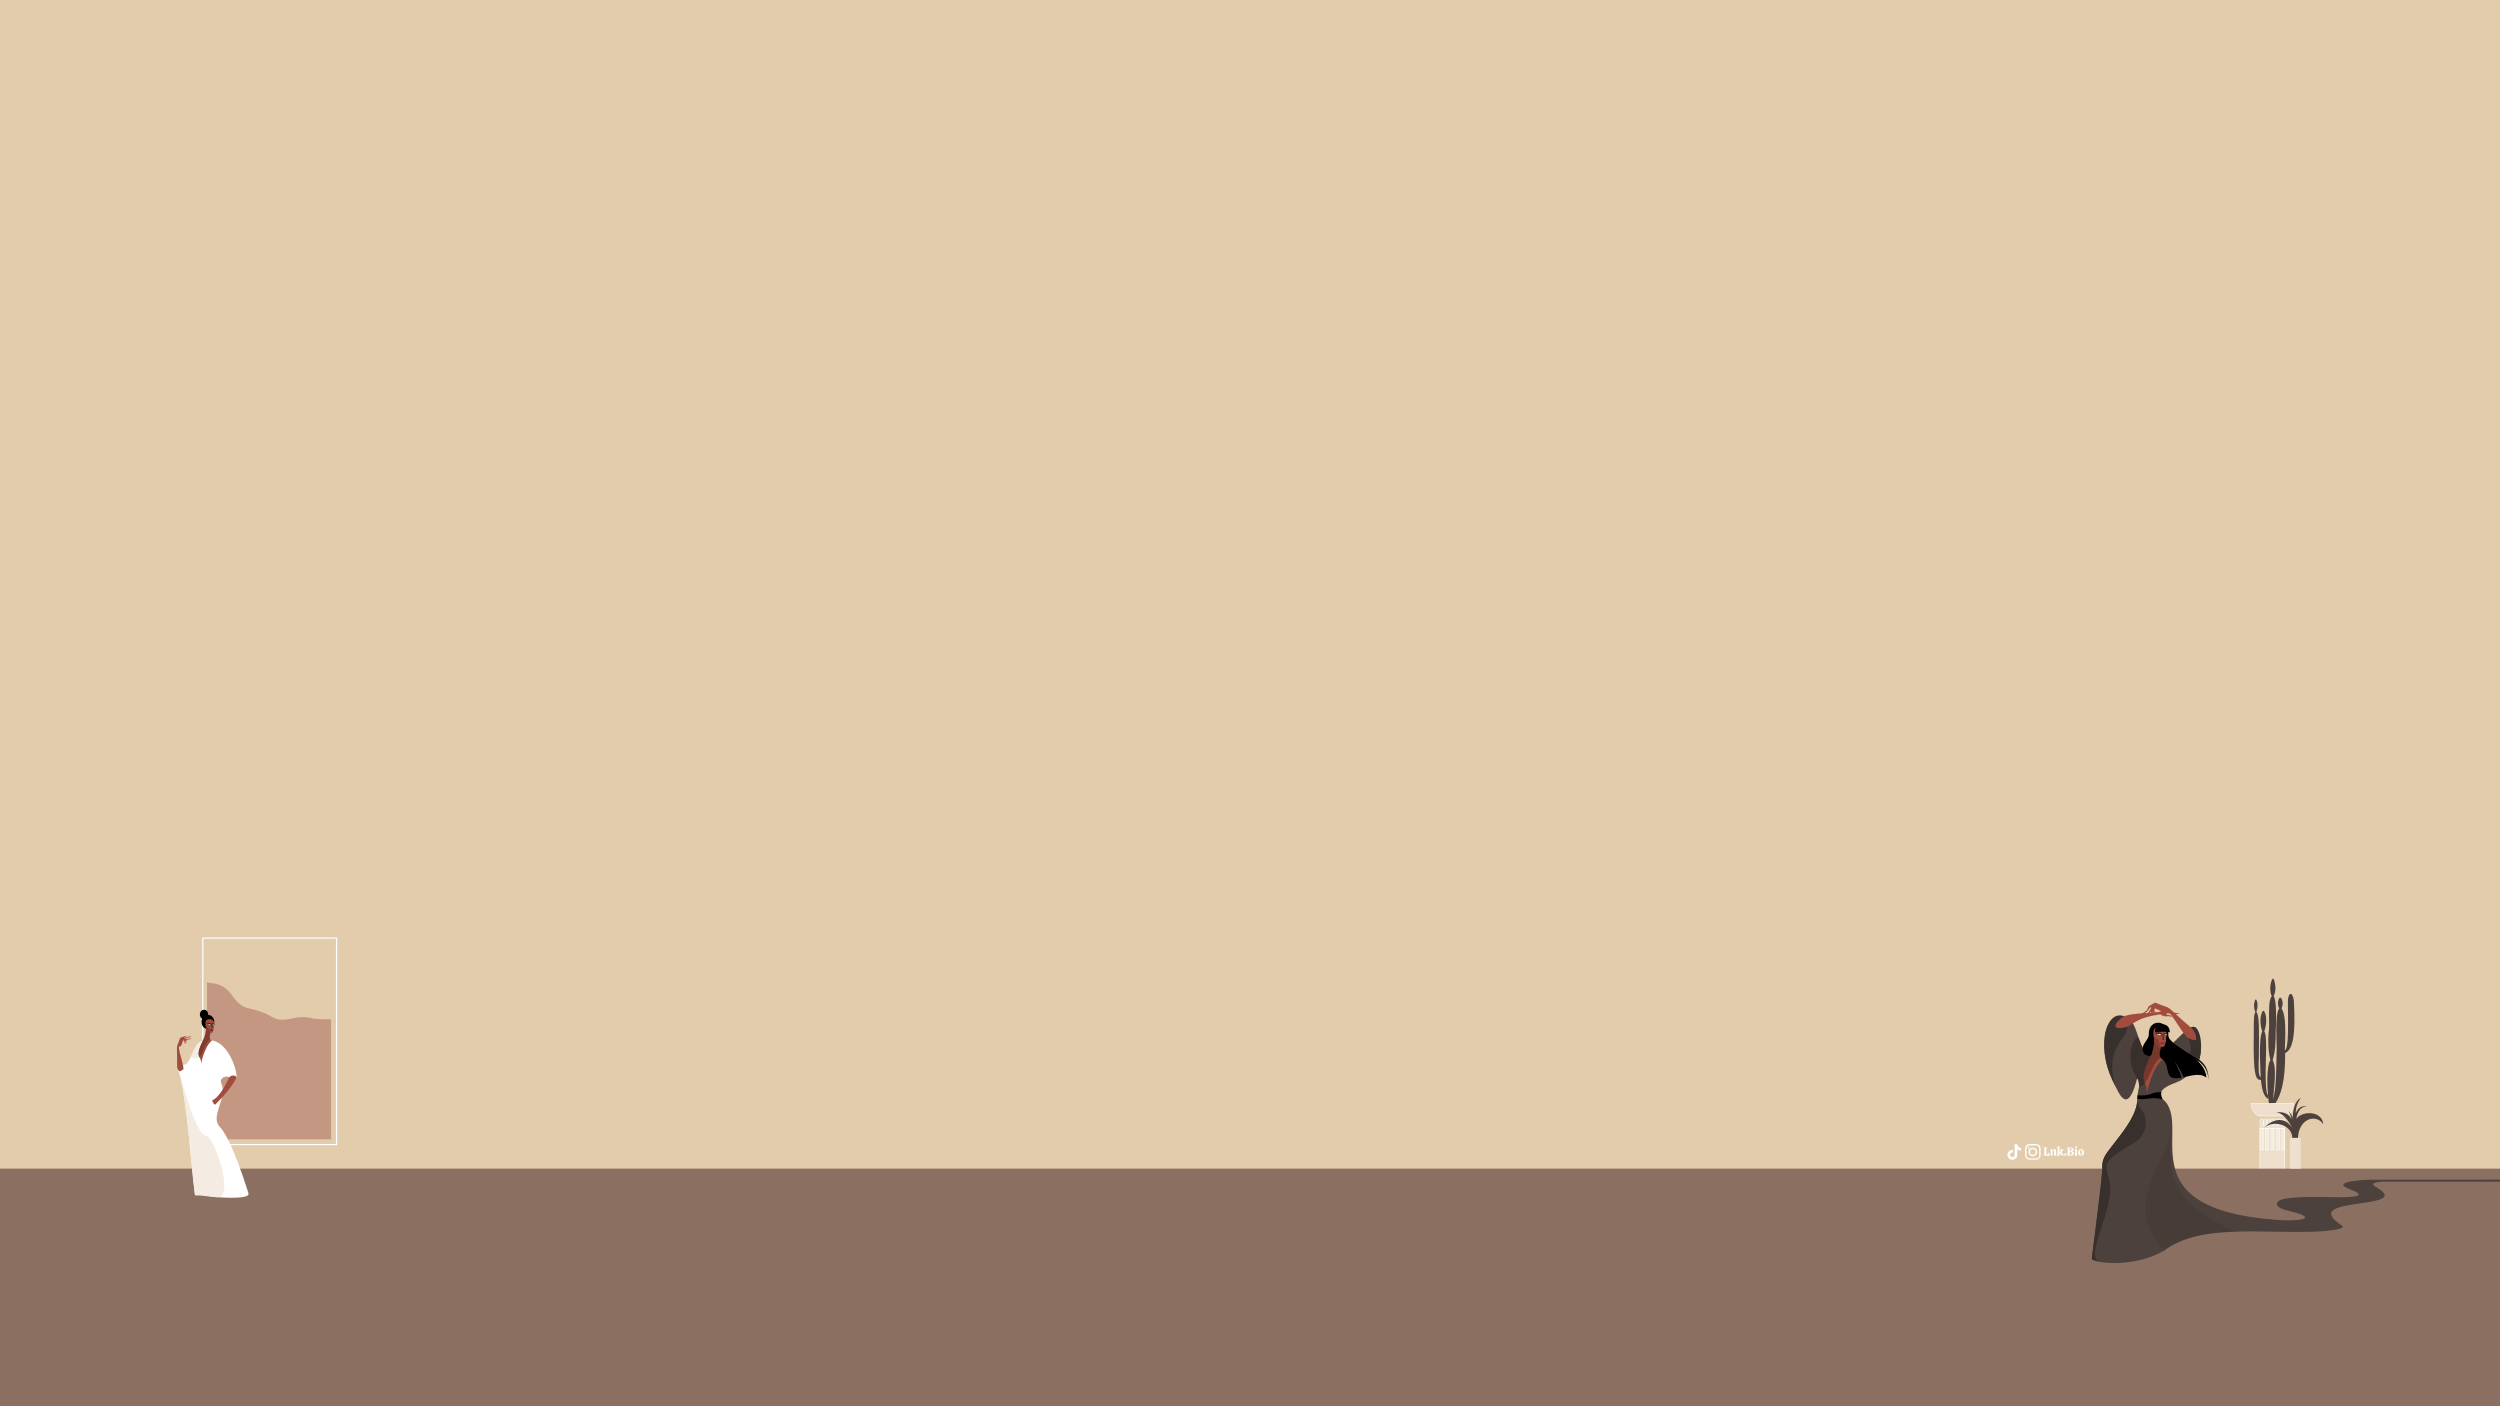 <?xml version="1.0" encoding="utf-8"?>
<!-- Generator: Adobe Illustrator 27.4.0, SVG Export Plug-In . SVG Version: 6.00 Build 0)  -->
<svg version="1.1" id="Layer_2_00000066490505807673116500000002059882895970692249_"
	 xmlns="http://www.w3.org/2000/svg" xmlns:xlink="http://www.w3.org/1999/xlink" x="0px" y="0px" viewBox="0 0 1920 1080"
	 style="enable-background:new 0 0 1920 1080;" xml:space="preserve">
<rect x="0" y="0" width="1920" height="1080" fill="#808080" stroke="none"/>
<style type="text/css">
	.st0{clip-path:url(#XMLID_00000044886576373284205540000017231288778044114080_);}
	.st1{opacity:0.55;fill-rule:evenodd;clip-rule:evenodd;fill:#442623;enable-background:new    ;}
	.st2{fill:#FEFEFE;}
	.st3{fill-rule:evenodd;clip-rule:evenodd;fill:#4D413D;}
	.st4{fill-rule:evenodd;clip-rule:evenodd;}
	.st5{fill-rule:evenodd;clip-rule:evenodd;fill:#A14C3C;}
	.st6{opacity:0.21;fill-rule:evenodd;clip-rule:evenodd;enable-background:new    ;}
	.st7{opacity:0.53;fill-rule:evenodd;clip-rule:evenodd;enable-background:new    ;}
	.st8{fill-rule:evenodd;clip-rule:evenodd;fill:#FFFFFF;}
	.st9{opacity:0.53;fill-rule:evenodd;clip-rule:evenodd;fill:#B43E48;enable-background:new    ;}
	.st10{opacity:0.26;fill-rule:evenodd;clip-rule:evenodd;enable-background:new    ;}
	.st11{fill-rule:evenodd;clip-rule:evenodd;fill:#7F3C2F;}
	.st12{fill-rule:evenodd;clip-rule:evenodd;fill:#38302D;}
	.st13{opacity:0.26;fill-rule:evenodd;clip-rule:evenodd;fill:#38302D;enable-background:new    ;}
	.st14{opacity:0.3;fill-rule:evenodd;clip-rule:evenodd;fill:#791D1C;enable-background:new    ;}
	.st15{fill-rule:evenodd;clip-rule:evenodd;fill:#F4EBE2;}
	.st16{opacity:0.38;fill-rule:evenodd;clip-rule:evenodd;fill:#FFFFFF;enable-background:new    ;}
	.st17{fill-rule:evenodd;clip-rule:evenodd;fill:#EEE0CC;}
</style>
<g>
	<defs>
		<rect id="XMLID_00000102511305953749883150000000534068808287712133_" width="1920" height="1080"/>
	</defs>
	<use xlink:href="#XMLID_00000102511305953749883150000000534068808287712133_"  style="overflow:visible;fill:#E3CCAC;"/>
	<clipPath id="XMLID_00000172438079011189508570000006459031275894052751_">
		<use xlink:href="#XMLID_00000102511305953749883150000000534068808287712133_"  style="overflow:visible;"/>
	</clipPath>
	<g style="clip-path:url(#XMLID_00000172438079011189508570000006459031275894052751_);">
		<rect y="897.5" class="st1" width="1920" height="182.5"/>
		<g id="Popular_Chips_1_">
			<g>
				<g>
					<path class="st2" d="M1569.8,887.4c-0.1-0.1-0.1-0.2-0.2-0.3c0-0.1,0-0.2,0-0.3c0.2,0,0.3,0,0.4-0.1s0.1-0.2,0.1-0.3v-4.2
						c0-0.2,0-0.3-0.1-0.3c-0.1-0.1-0.2-0.1-0.4-0.1c0-0.1,0-0.2,0-0.3s0.1-0.2,0.2-0.3h2.2c0.1,0.1,0.2,0.3,0.2,0.6
						c-0.2,0-0.4,0-0.5,0.1s-0.1,0.2-0.1,0.4v4.5h0.3c0.4,0,0.8-0.1,1-0.4s0.3-0.7,0.3-1.2h0.6c0.1,0.1,0.2,0.2,0.2,0.5
						c0.1,0.3,0.1,0.5,0.1,0.8c0,0.4-0.1,0.7-0.2,0.9s-0.4,0.3-0.7,0.3L1569.8,887.4L1569.8,887.4z"/>
					<path class="st2" d="M1579.5,887.2c-0.1,0.1-0.2,0.2-0.5,0.2c-0.2,0-0.4,0.1-0.7,0.1c-0.3,0-0.4,0-0.6-0.1
						c-0.1-0.1-0.2-0.2-0.2-0.5v-2.8c0-0.2,0-0.4-0.1-0.5s-0.2-0.2-0.4-0.2c-0.2,0-0.5,0.1-0.6,0.3v2.7c0,0.2,0,0.3,0.1,0.4
						c0.1,0.1,0.2,0.1,0.4,0.1c0,0.2-0.1,0.3-0.2,0.5h-2c-0.1-0.1-0.2-0.3-0.2-0.5c0.2,0,0.3,0,0.4-0.1s0.1-0.2,0.1-0.4v-2.6
						c0-0.2,0-0.3-0.1-0.3c-0.1-0.1-0.2-0.1-0.5-0.1V883c0.2-0.1,0.5-0.2,0.8-0.3s0.6-0.1,0.8-0.1c0.1,0,0.2,0,0.3,0.1
						c0.1,0.1,0.1,0.2,0.1,0.5c0.2-0.2,0.3-0.3,0.6-0.5c0.2-0.1,0.5-0.2,0.8-0.2c0.4,0,0.8,0.1,1,0.3s0.3,0.6,0.3,1.1v2.5
						c0,0.3,0.1,0.5,0.4,0.5L1579.5,887.2z"/>
					<path class="st2" d="M1584.9,887.1c0,0.1-0.1,0.2-0.2,0.3s-0.3,0.1-0.6,0.1c-0.3,0-0.6-0.1-0.8-0.2c-0.2-0.1-0.4-0.3-0.5-0.5
						s-0.2-0.4-0.4-0.7c-0.1-0.3-0.2-0.5-0.3-0.7c-0.1-0.2-0.2-0.3-0.4-0.3v1.4c0,0.2,0,0.3,0.1,0.4c0.1,0.1,0.2,0.1,0.4,0.1
						c0,0.2-0.1,0.3-0.2,0.5h-2c-0.1-0.1-0.2-0.3-0.2-0.5c0.2,0,0.3,0,0.4-0.1s0.1-0.2,0.1-0.4v-4.9c0-0.2,0-0.3-0.1-0.3
						c-0.1-0.1-0.2-0.1-0.5-0.1v-0.4c0.2-0.1,0.5-0.2,0.8-0.3s0.6-0.1,0.8-0.1c0.1,0,0.2,0,0.3,0.1c0.1,0.1,0.1,0.2,0.1,0.3v4l1-1
						c0.1-0.1,0.2-0.2,0.2-0.3s-0.1-0.2-0.2-0.2s-0.2-0.1-0.4-0.1c0-0.1,0-0.2,0.1-0.3c0-0.1,0.1-0.2,0.2-0.2h2
						c0.1,0.1,0.2,0.3,0.2,0.5c-0.1,0-0.3,0-0.3,0.1c-0.1,0-0.2,0.1-0.2,0.2l-1.4,1.4c0.2,0,0.4,0.1,0.6,0.2
						c0.2,0.1,0.3,0.3,0.4,0.5c0.2,0.3,0.2,0.4,0.2,0.4c0.2,0.4,0.4,0.6,0.4,0.7C1584.6,886.8,1584.7,886.9,1584.9,887.1
						L1584.9,887.1z"/>
					<path class="st2" d="M1586.8,887.3c-0.2,0.2-0.4,0.2-0.6,0.2c-0.3,0-0.5-0.1-0.7-0.2c-0.2-0.2-0.2-0.4-0.2-0.6
						c0-0.3,0.1-0.5,0.2-0.7c0.2-0.2,0.4-0.2,0.7-0.2c0.3,0,0.5,0.1,0.6,0.2c0.2,0.2,0.2,0.4,0.2,0.7
						C1587,886.9,1586.9,887.1,1586.8,887.3z"/>
					<path class="st2" d="M1589.3,887.5c-0.7,0-1.2,0-1.6,0c-0.1-0.2-0.2-0.4-0.2-0.6c0.2,0,0.3,0,0.4-0.1s0.1-0.2,0.1-0.3v-4.2
						c0-0.2,0-0.3-0.1-0.3c-0.1-0.1-0.2-0.1-0.4-0.1c0-0.2,0.1-0.4,0.2-0.6c0.3,0,0.8,0,1.6,0c0.3,0,0.5,0,0.6,0
						c0.9,0,1.6,0.2,2,0.4c0.4,0.3,0.6,0.7,0.6,1.1c0,0.4-0.1,0.6-0.3,0.9c-0.2,0.2-0.5,0.4-0.9,0.6c0.5,0.1,0.9,0.3,1.1,0.5
						s0.3,0.6,0.3,1c0,1.2-0.9,1.8-2.7,1.8C1589.8,887.5,1589.6,887.5,1589.3,887.5z M1591,882.8c0-0.3-0.1-0.6-0.3-0.8
						c-0.2-0.2-0.5-0.3-0.8-0.3c-0.2,0-0.3,0-0.4,0v2.1c0.1,0,0.2,0,0.3,0C1590.6,883.9,1591,883.5,1591,882.8z M1591.2,885.8
						c0-0.4-0.1-0.7-0.3-0.9s-0.6-0.3-1-0.3h-0.3v2.3c0.2,0,0.3,0,0.4,0C1590.8,886.9,1591.2,886.5,1591.2,885.8z"/>
					<path class="st2" d="M1595.1,886.5c0,0.2,0,0.3,0.1,0.4s0.2,0.1,0.4,0.1c0,0.2-0.1,0.4-0.2,0.5h-2c-0.1-0.1-0.2-0.3-0.2-0.5
						c0.2,0,0.3,0,0.4-0.1s0.1-0.2,0.1-0.4v-2.6c0-0.2,0-0.3-0.1-0.4c-0.1-0.1-0.2-0.1-0.5-0.1V883c0.1-0.1,0.4-0.2,0.7-0.3
						c0.3-0.1,0.6-0.1,0.9-0.1c0.1,0,0.2,0,0.3,0.1c0.1,0.1,0.1,0.2,0.1,0.3L1595.1,886.5L1595.1,886.5z M1595,881.7
						c-0.2,0.2-0.4,0.2-0.6,0.2s-0.5-0.1-0.6-0.2c-0.2-0.1-0.2-0.4-0.2-0.6s0.1-0.5,0.2-0.6c0.2-0.2,0.4-0.2,0.6-0.2
						s0.5,0.1,0.6,0.2c0.2,0.2,0.2,0.4,0.2,0.6C1595.2,881.4,1595.2,881.6,1595,881.7z"/>
					<path class="st2" d="M1596.6,886.9c-0.4-0.4-0.6-1-0.6-1.8c0-0.5,0.1-1,0.3-1.4c0.2-0.4,0.4-0.7,0.8-0.9
						c0.3-0.2,0.7-0.3,1.2-0.3c0.4,0,0.8,0.1,1.1,0.3c0.3,0.2,0.6,0.5,0.8,0.8c0.2,0.4,0.3,0.8,0.3,1.3s-0.1,1-0.3,1.4
						c-0.2,0.4-0.5,0.7-0.8,0.9s-0.7,0.3-1.2,0.3C1597.5,887.6,1597,887.3,1596.6,886.9z M1598.7,886.5c0.1-0.2,0.2-0.7,0.2-1.3
						c0-0.5,0-1-0.1-1.3s-0.1-0.5-0.2-0.6s-0.2-0.2-0.4-0.2c-0.2,0-0.4,0.1-0.5,0.4s-0.2,0.7-0.2,1.3c0,0.5,0,1,0.1,1.2
						c0,0.3,0.1,0.5,0.2,0.6s0.2,0.2,0.4,0.2C1598.4,886.9,1598.6,886.8,1598.7,886.5z"/>
				</g>
			</g>
			<g>
				<path class="st2" d="M1567.2,884.7c0,0.8,0,1.6,0,2.3c0,0.5,0,0.9-0.2,1.3c-0.5,1.3-1.4,2-2.8,2.3c-0.1,0-0.2,0-0.4,0
					c-1.8,0-3.5,0-5.2,0c-1.4,0-2.9-1-3.3-2.7c0-0.2-0.1-0.5-0.1-0.7c0-1.7,0-3.4,0-5.1c0-0.5,0.1-1.1,0.4-1.6
					c0.6-1.2,1.6-1.8,3-1.9c1.3,0,2.7,0,4,0c0.4,0,0.8,0,1.2,0c1.6,0,3,1.2,3.3,2.8c0,0.3,0.1,0.6,0.1,0.8
					C1567.2,883.1,1567.2,883.9,1567.2,884.7L1567.2,884.7z M1566.1,884.7L1566.1,884.7c0-0.8,0-1.6,0-2.4c0-0.2,0-0.3,0-0.5
					c-0.2-1-0.7-1.7-1.6-2c-0.3-0.1-0.5-0.1-0.8-0.1c-1.7,0-3.3,0-4.9,0c-0.2,0-0.4,0-0.6,0.1c-0.9,0.2-1.5,0.7-1.8,1.6
					c-0.1,0.2-0.1,0.4-0.1,0.7c0,0.4,0,0.7,0,1.1c0,1.1,0,2.3,0,3.4c0,0.3,0,0.6,0,0.9c0.1,0.7,0.4,1.2,0.9,1.7
					c0.5,0.3,1,0.5,1.6,0.5c1.6,0,3.2,0,4.9,0c0.1,0,0.2,0,0.2,0c1,0,1.9-0.7,2.2-1.7c0.1-0.2,0.1-0.5,0.1-0.8
					C1566.1,886.4,1566.1,885.6,1566.1,884.7z"/>
				<path class="st2" d="M1564.5,884.7c0,1.6-1.3,3.3-3.3,3.3c-1.9,0-3.3-1.5-3.3-3.3c0-1.9,1.5-3.3,3.3-3.3
					C1563.2,881.4,1564.5,883.1,1564.5,884.7z M1561.2,886.9c1.1,0,2.2-0.8,2.2-2.2c0-1.2-1-2.2-2.2-2.2c-0.9,0-2.2,0.8-2.2,2.2
					S1560.1,887,1561.2,886.9z"/>
				<path class="st2" d="M1558.6,881.5c0,0.4-0.3,0.7-0.7,0.7c-0.4,0-0.7-0.2-0.7-0.7c0-0.4,0.3-0.7,0.7-0.8
					C1558.3,880.8,1558.6,881.1,1558.6,881.5z"/>
			</g>
			<path class="st2" d="M1552.2,883.6c-1,0-2-0.3-2.9-0.9v4.2c0,2.1-1.7,3.8-3.8,3.8c-2.1,0-3.8-1.7-3.8-3.8s1.7-3.8,3.8-3.8
				c0.2,0,0.3,0,0.5,0v2.1c-0.9-0.3-1.9,0.2-2.2,1.1c-0.3,0.9,0.2,1.9,1.1,2.2s1.9-0.2,2.2-1.1c0.1-0.2,0.1-0.4,0.1-0.5v-8.2h2.1
				c0,0.2,0,0.4,0,0.5l0,0c0.1,0.8,0.6,1.5,1.3,1.9c0.5,0.3,1,0.5,1.6,0.5L1552.2,883.6L1552.2,883.6L1552.2,883.6z"/>
		</g>
		<g>
			<path class="st3" d="M1748.8,936.9c16.4,1.2,35.1-0.9,7.5-7.3c-4.7-1.1-8.6-3.3-7.5-5.8s5-3.8,21.3-4.5c13.7-0.7,58.3,3,34.5-6
				c-16.7-6.3,14.1-7.3,16.6-7.3l196.5-0.1v1.6c-6.8,0-186.4,0-186.7,0c-7.3,0.3-10.9,1.4-6.6,3.9c32.8,18.8-62,6.2-25.6,30
				c2.6,1.7-4.9,4.1-24.3,4.6c-40.8,1.1-85.9-5.8-112.8,14.7c-23.4,13.3-53.3,9.4-55.2,6.2c-0.4-0.6,7.6-51.9,8.3-73.8
				c0.4-10.1,26.9-29.8,26.7-49.7c0-4.8,1.8-8.4,1.2-10.8c0-0.3-0.7-4.5-1.3-4.1c-0.6,0.3-1.1,5-3.7,10.6
				c-6.2,13.1-11.4-1.1-16.7-13c-10.1-22.8-5-51.6,12.7-44.6c8.6,3.4,8.4,27.9,18.9,29c12.7,1.3,30.9-32.2,35.2-18.6
				c4.9,15.4,3.3,27.9-13,37.9c-2.2,1.3-11.1,3.7-14.3,7.6c-1.4,1.8-0.8,5.7,0.5,6.8C1685.3,863.9,1630.6,928.2,1748.8,936.9z"/>
			<path class="st4" d="M1641.6,841.2c11.9,0.7,8.8-2.4,18.3-2.5c-0.7,2.7,0.5,4.8,1.1,5.6c-9.5-2.3-11.8,0.6-19.5-0.3
				C1641.6,843.5,1641.5,842.2,1641.6,841.2z"/>
			<g>
				<g>
					<path class="st4" d="M1665.3,795.4c0.1,1.3,0.8,2.5,1.9,3.7c-0.1-0.2-0.2-0.3-0.4-0.5c0.6,0.7,1.2,1.3,1.9,1.9
						c2.7,2.4,6.7,4.9,10.8,7.7c8.9,5,16.8,8.2,16.6,21c-0.3-8.6-5.2-13.1-11.2-17c5.1,4.2,9.3,9.1,9.6,15.4
						c-4.2-3.5-10.4-1.9-17.4-0.3c-0.3,0.1-3-7.4-7.4-12.7c3,4.7,6,13,5.8,13c-18.9,4-2.5-16.1-23.8-16.6c-4-0.1-6.3-1.7-6.1-5.9
						c0.2-4.2,5-6.9,4.7-11.2C1650.2,782.1,1665.7,782.7,1665.3,795.4z"/>
					<path class="st5" d="M1660.8,813.7c-9.4,8.6-11.7,26.7-12.2,25.6c1.3-10-7.8-6.2,3-28.2c1-0.7,3.3-8.9,2.7-13.1
						c5.2-1.7,5.9,4.2,5.9,4.2C1659.6,805.8,1656.6,811.1,1660.8,813.7z"/>
					<path class="st5" d="M1658.8,788.4c-2.8,0-5,1.1-5,5c-0.1,7.7,4.1,11,7,10.8s3-8.1,3-10.8S1661.6,788.5,1658.8,788.4z"/>
					<path class="st6" d="M1653.8,793.1c1.1,6,3.6,3.7,4.1,6.7c0.9,3.5,2.3,4.7,3.9,3.9c-1.4,1.6-4.6,0.1-6.5-3.3
						c-1-1.9-1.4-4.5-1.4-7.2L1653.8,793.1z"/>
					<path class="st7" d="M1659.9,794.7c0.7-0.4,1-0.6,1-0.6c-2.1-1.3-4-1.5-5.7-0.7C1656.1,794.8,1657.9,795.3,1659.9,794.7z"/>
					<path class="st7" d="M1664.7,794.7c0.5-0.3,0.7-0.5,0.7-0.5c-1.6-0.8-3-0.9-4.2-0.2C1661.9,795.1,1663.2,795.3,1664.7,794.7z"
						/>
					<path class="st8" d="M1659.9,794.7c-1.4,0.4-2.6,0.3-3.6-0.3C1657.5,793.9,1658.7,794,1659.9,794.7z"/>
					<path class="st4" d="M1657.2,794.1c0,0.1,0,0.1,0,0.2c0,0.3,0.1,0.6,0.2,0.6s0.2-0.3,0.2-0.6c0-0.1,0-0.2,0-0.3
						C1657.5,794,1657.4,794,1657.2,794.1z"/>
					<path class="st8" d="M1664.7,794.7c-1,0.4-1.9,0.4-2.6,0C1662.8,794.3,1663.7,794.3,1664.7,794.7z"/>
					<path class="st4" d="M1662.5,794.5C1662.5,794.5,1662.5,794.4,1662.5,794.5c0,0.2,0,0.5,0.2,0.5s0.2-0.4,0.2-0.6
						C1662.7,794.4,1662.6,794.4,1662.5,794.5z"/>
					<path class="st9" d="M1662.5,800.6c-0.3-0.2-0.4-0.3-0.5-0.3c-0.4-0.4-0.8-0.4-1.2,0c-0.6,0.4-1.2,0.6-1.6,0.6
						C1660.4,801.6,1661.8,802.2,1662.5,800.6z"/>
					<path class="st10" d="M1654.4,798.8c0.9,2.8,2.9,5.2,5.3,5.7c-2.1,6.5-0.3,7.9-0.3,7.9c-6.8,3.1-9.6,22.4-16.3,22
						c-0.4-2.3-0.6-4.8-1.6-5.8c-9.1-13.2-5.2-31.1,0.9-32c3.4,11.1,8.2,15.1,9.2,14.6C1653.2,808.1,1654.4,804.3,1654.4,798.8z"/>
					<path class="st11" d="M1660.9,794.1c0.4,3,0.5,4.4,0.5,4.4h-1c-0.2-0.4,0-0.6,0.3-0.7c-0.5-2.2-0.7-3.2-0.7-3.2L1660.9,794.1z"
						/>
					<polygon class="st4" points="1661.8,798.6 1660.3,798.6 1660.3,798.5 1661.8,798.5 					"/>
					<path class="st4" d="M1662.5,800.7c-0.1,0.1-0.1,0.2-0.2,0.3c-0.2,0.4-0.6,0.6-1,0.7c-0.4,0.1-0.9,0-1.4-0.2
						c-0.3-0.1-0.5-0.3-0.8-0.4l-0.2-0.1h0.2c0.5,0,0.8-0.2,1.3-0.5c0.2-0.1,0.4-0.2,0.6-0.4l0,0c0.4-0.1,0.6,0,1,0.3
						C1662.2,800.4,1662.3,800.5,1662.5,800.7L1662.5,800.7L1662.5,800.7L1662.5,800.7z M1662.2,800.9c0-0.1,0.1-0.2,0.1-0.2
						c-0.1-0.1-0.3-0.2-0.4-0.3c-0.3-0.2-0.5-0.4-0.8-0.3c-0.2,0.1-0.4,0.2-0.6,0.4c-0.4,0.2-0.7,0.4-1.1,0.5
						c0.2,0.1,0.4,0.2,0.6,0.3c0.5,0.2,0.9,0.3,1.3,0.2C1661.7,801.5,1662,801.3,1662.2,800.9z"/>
					<path class="st4" d="M1662.5,800.7c-0.4,0.1-0.8,0.2-1.3,0.3c-0.5,0-1.1,0.1-1.8,0v-0.1c0.7,0,1.3,0,1.8,0
						S1662.1,800.8,1662.5,800.7L1662.5,800.7z"/>
					<path class="st4" d="M1663.8,793.7c-0.6-0.1-1.1-0.1-1.5,0s-0.7,0.2-0.9,0.3l0.5,4.5h-0.5l-0.5-4.5c-1.1-0.6-2-1-3-1.1
						c-0.9-0.1-1.8,0.1-2.6,0.5l-0.1-0.1c0.8-0.5,1.7-0.6,2.7-0.5s2,0.5,3.1,1.2l0,0l0.5,4.4h0.2l-0.5-4.4l0,0
						c0.2-0.2,0.6-0.3,1-0.4C1662.6,793.5,1663.1,793.5,1663.8,793.7L1663.8,793.7z"/>
				</g>
				<path class="st4" d="M1659.3,786.6c-3.1,0.5-4.5,2.5-4.2,6.1c4.7-0.5,8.5-0.5,11.3,0.2C1666.5,789,1664.1,786.2,1659.3,786.6z"
					/>
			</g>
			<path class="st5" d="M1627,783.7c-5.4,5.7-0.8,6.5,3,5.8c9.6-1.9,7.8-7.4,29.2-10.5c0,0,1.6,1.6,4.5,1.6c1-0.1,2.8-0.5,4.2,0.7
				c0.1-2.2-4-1.8-4.1-2.1c-0.3-1.5,1.9-0.9,4.4-0.5c0.8,1.7,1.7,2.6,2.9,2.7c-0.4-0.3-0.9-0.8-1.3-1.7c1.3,1,2.7,1.8,3.6,1.5
				c-1-0.5-2.4-1.6-3.4-2.4c0,0,3.3,0.2,3.7-0.9c-1.5,0.4-4.8-0.1-5.4-0.7c-0.1-0.1-2.5-2.1-4.1-2.2c-1.3,0.3-3.5,0.8-5.2,1.9
				C1652.2,778.9,1630.6,776.9,1627,783.7z"/>
			<path class="st5" d="M1686.4,798.6c0.8-3.8-0.9-6.9-2.7-8.5c-13.9-11.7-16.3-15.4-19.5-16.7c-5-1.6-8.9-3.4-8.9-3.4
				c-2.3,0.9-5.4,3.1-5.4,3.1c-0.6,3.4-3.5,4.6-5.5,5.5c2.9,0.5,5-2,6.4-4.2c0.5-0.8,1.1-1.2,1.3-0.6c-0.6,2.1-3.4,6-6,6.9
				c2.3,0.3,4.5-2.1,5.8-3.8l0.1,0.9c0,0,1.9,0.5,3.3,2.1c-0.1-1.5-0.9-1.8-2-2.7v-0.3c1.5,0.6,2.7,1.9,3.3,2.9
				c0-2.4-1.5-2.7-2.1-3.4c0.2-2.1,0.7-1.9,0.7-1.9c3.6,1.4,6.1,3.8,8.9,1.3c5.5,4.6,13,20.2,17.3,22
				C1683.8,799,1686,799.2,1686.4,798.6z"/>
			<path class="st12" d="M1618.8,884.4c11.5-15,22.5-27.7,22.7-40.5c0.4,3.5,1,5.6,3.6,9c4.8,6.3,3.9,18.2-5.1,24.2
				c-6.8,4.5-18.1,9.3-21.6,16.6c-2,4.1,1.4,10.4,2.1,16c2.4,21.5-20.1,55.9-8,59.2c-4-0.6-5.3-1.4-6-2.1
				c4.4-36.9,7.5-59.6,8.1-68.9C1614,893.3,1615.4,888.8,1618.8,884.4z"/>
			<path class="st13" d="M1667.2,892c-0.5-7.1-0.4-15.9,0.5-26.4c-4.4,30.7-38.7,57.8-6,95.1c11.1-9.2,29.5-14.2,55.2-14.9
				C1684.4,931.4,1667.9,913.4,1667.2,892z"/>
			<path class="st12" d="M1616.8,794.5c-1.9,14.5,1,27.3,8,40.1c-9.4-29.9,9.5-36.8,9-46.2c-2.2,1.1-8.4,2-9.1,0.2
				c-0.5-1.3,0.3-3,2.3-4.9c0.9-1,3.2-2.8,4.3-3.3C1623,777.6,1618.4,785.5,1616.8,794.5z"/>
			<path class="st12" d="M1681.8,809.6c2.6,1.6,7.2,4.2,7.2,4.2c3.6-11.9,0.1-28.4-6.4-24.7c2.5,2.1,4.7,5.9,3.9,9.5
				c-1.4,0.6-3.6-0.1-6-1.4C1683.4,802.9,1682.6,806.4,1681.8,809.6z"/>
		</g>
		<g>
			<path class="st8" d="M258.9,720H156.2h-0.9l0,0v159.5h103.2h0.4V720.9l0,0V720z M258,878.6H156.2V720.9H258V878.6z"/>
			<path class="st14" d="M159,875V754.5c8.9,1.2,13.5,2,19.1,9.8c9.9,13.7,12.5,7.6,27.7,15c0.1,0.1,5.2,3,7,3.4
				c10,2.1,13.9-3.9,27.6-0.5c1.9,0.5,7.4,0.6,13.9,0.6V875H159z"/>
			<g>
				<g>
					<ellipse class="st4" cx="159.7" cy="784.9" rx="4.9" ry="5.5"/>
					<path class="st4" d="M156.7,775.5c1.8,0,3.2,1.6,3.2,3.6s-1.4,3.6-3.2,3.6s-3.2-1.6-3.2-3.6S154.9,775.5,156.7,775.5z"/>
					<g>
						<path class="st8" d="M137,816.4c10.8,7.5,9.6-16.9,19.7-17.4c5.9-0.3,8.9,0.1,12.9,3.2c7.9,6.2,12.6,20.2,12,25.4
							c-0.1,0.1-3.8,1.7-5.7-0.2c-0.9-1.5-8.2-0.3-5.8,5c4.8,10.7-9,24.9-1.4,32.9c9.6,10.2,21.1,48.1,22,50.8
							c1.7,3.8-9.1,4.3-23.2,3.4c-5.4-0.3-9.7-2.3-17.8-1.6c-3.5-34.6-8.4-88.9-12.8-95.3C134.7,819.7,136.9,816.6,137,816.4z"/>
						<g>
							<path class="st5" d="M162.6,799.2c-6.3,5.7-8,18.2-8.3,17.5c0.8-6.7-5.9-2.8,1.3-17.4c1.6-2.1,2.9-7.3,2.5-10.1
								c3.5-1.1,3.9,2.8,3.9,2.8C161.6,794.3,159.8,797.4,162.6,799.2z"/>
							<path class="st5" d="M161.1,782.7c-1.9,0-3.4,0.7-3.3,3.3c-0.1,5.1,2.7,7.3,4.6,7.2c1.9-0.1,2-5.4,2-7.2
								C164.4,784.2,163,782.7,161.1,782.7z"/>
							<path class="st6" d="M157.7,785.8c0.8,4,2.4,2.5,2.7,4.5c0.6,2.3,1.5,3.1,2.6,2.6c-0.9,1.1-3.1,0.1-4.3-2.2
								C158,789.4,157.8,787.7,157.7,785.8L157.7,785.8z"/>
							<path class="st7" d="M161.8,786.9c0.4-0.3,0.7-0.4,0.7-0.4c-1.4-0.9-2.7-1-3.8-0.4C159.3,787,160.5,787.3,161.8,786.9z"/>
							<path class="st7" d="M165,786.9c0.3-0.2,0.5-0.3,0.5-0.3c-1.1-0.6-2-0.6-2.8-0.1C163.1,787.1,164,787.3,165,786.9z"/>
							<path class="st8" d="M161.8,786.9c-1,0.3-1.8,0.2-2.4-0.2C160.2,786.3,161,786.4,161.8,786.9z"/>
							<path class="st4" d="M160,786.5L160,786.5c0,0.3,0.1,0.5,0.2,0.5c0.1,0,0.2-0.2,0.2-0.4c0-0.1,0-0.1,0-0.2
								C160.2,786.4,160.1,786.4,160,786.5z"/>
							<path class="st8" d="M165,786.9c-0.7,0.3-1.3,0.3-1.8,0C163.8,786.6,164.4,786.6,165,786.9z"/>
							<path class="st4" d="M163.6,786.7C163.6,786.8,163.6,786.7,163.6,786.7c0,0.2,0,0.3,0.1,0.3s0.1-0.3,0.1-0.4
								C163.7,786.7,163.6,786.7,163.6,786.7z"/>
							<path class="st9" d="M163.5,790.8c-0.2-0.1-0.3-0.2-0.3-0.2c-0.3-0.2-0.6-0.2-0.8,0c-0.4,0.3-0.8,0.4-1,0.4
								C162.1,791.5,163.1,791.9,163.5,790.8z"/>
							<path class="st6" d="M158.1,789.6c0.6,1.9,2,3.5,3.5,3.8c-1.1,3.6-0.3,4.4-0.3,4.4c-5,4.8-5.4,12.1-8.3,14.1
								c-0.6-1.1-2.5-2.6,2.5-12.7C156.9,796.9,158.1,794.1,158.1,789.6z"/>
							<path class="st11" d="M162.5,786.5c0.2,2,0.3,2.9,0.3,2.9h-0.7c-0.1-0.2,0-0.4,0.2-0.5c-0.3-1.5-0.5-2.1-0.5-2.1L162.5,786.5
								z"/>
							<polygon class="st4" points="163.1,789.5 162.1,789.5 162.1,789.4 163.1,789.4 							"/>
							<g>
								<path class="st4" d="M163.6,790.9c0,0.1-0.1,0.2-0.1,0.2c-0.2,0.3-0.4,0.4-0.6,0.5c-0.3,0-0.6,0-0.9-0.2
									c-0.2-0.1-0.4-0.2-0.5-0.3l-0.1-0.1h0.2c0.3,0,0.6-0.1,0.9-0.3c0.1-0.1,0.3-0.2,0.4-0.2l0,0c0.3-0.1,0.4,0,0.6,0.2
									C163.3,790.7,163.4,790.8,163.6,790.9L163.6,790.9L163.6,790.9L163.6,790.9z M163.4,791c0-0.1,0.1-0.1,0.1-0.2
									c-0.1-0.1-0.2-0.1-0.2-0.2c-0.2-0.1-0.3-0.2-0.6-0.2c-0.2,0.1-0.3,0.2-0.4,0.2c-0.3,0.2-0.5,0.3-0.8,0.3
									c0.1,0.1,0.3,0.2,0.4,0.2c0.3,0.1,0.6,0.2,0.9,0.2C163,791.4,163.2,791.3,163.4,791z"/>
								<path class="st4" d="M163.5,790.9c-0.2,0.1-0.5,0.1-0.9,0.2c-0.3,0-0.8,0-1.2,0V791c0.5,0,0.9,0,1.2,0
									C163,791,163.3,790.9,163.5,790.9L163.5,790.9z"/>
							</g>
							<path class="st4" d="M164.4,786.2c-0.4-0.1-0.7,0-1,0c-0.2,0-0.4,0.1-0.6,0.2l0.3,3h-0.3l-0.4-3c-0.7-0.4-1.4-0.7-2-0.8
								s-1.2,0-1.7,0.3v-0.1c0.5-0.3,1.1-0.4,1.8-0.3c0.6,0.1,1.3,0.3,2,0.8l0,0l0.3,2.9h0.1l-0.3-3l0,0c0.2-0.1,0.4-0.2,0.6-0.3
								C163.6,786.1,164,786.1,164.4,786.2L164.4,786.2z"/>
						</g>
						<path class="st5" d="M137.8,822.8c-1.2-0.9-1.9-2.1-1.8-3.7c0.2-11.6-0.5-14.2,0.2-16.3c1.3-3.1,2.1-5.7,2.1-5.7
							c1.4-0.7,3.7-1.3,3.7-1.3c1.9,1.1,3.6,0.3,4.9-0.3c-1,1.6-3,1.5-4.7,1.3c-0.6-0.1-1.1,0-0.8,0.4c1.2,0.6,4.3,0.9,5.8,0
							c-0.8,1.2-2.9,1.3-4.2,1.2l0.4,0.4c0,0-0.6,1.1-0.4,2.5c-0.7-0.7-0.5-1.2-0.4-2.1l-0.2-0.1c-0.3,1-0.2,2.1,0,2.8
							c-1.1-1-0.7-1.9-0.7-2.4c-1.1-0.8-1.2-0.4-1.2-0.4c-0.8,2.3-0.7,4.5-3.1,4.8c-0.1,4.5,4.5,15.8,3.3,17.5
							C139.2,822.2,138.3,822.8,137.8,822.8z"/>
						<path class="st5" d="M165.2,848.4c-1.4-0.4-2.3-3.3-2.3-3.3c6.6-2.5,13-17.5,13-17.5c1.7-2.5,5.8-1.9,5.7,0.2
							C176.3,838,165.2,848.4,165.2,848.4z"/>
					</g>
				</g>
				<path class="st15" d="M137.2,823.3c3.6,7.4,12.1,48.3,22,49.3c4.9,0.5,21.9,47.7,7.4,46.9c-8.4-0.5-9.9-1.5-16.8-1.5
					c-3.5-25.5-4.1-42.8-6.3-59.8C141.9,846.7,140.6,833.8,137.2,823.3z"/>
				<path class="st15" d="M153.1,811.9c-1.7-1.9-0.8-6.2,2.5-12.7c-3,0.4-6,4.6-8.9,12.6C149,813.3,151.1,813.3,153.1,811.9z"/>
			</g>
		</g>
		<g>
			<g>
				<path class="st3" d="M1742.7,787.8c-0.1,6.7,1.5,10.3,4.8,10.9c1-18.7,0.7-30.7-1.3-33.7c1.7-3.7,1.9-8.4-0.1-13.3
					c0,0-0.3,0-0.9,0c-1.7,3.1-2.4,9.6-0.5,13.3C1742.4,768.3,1742.5,774.3,1742.7,787.8z"/>
				<path class="st3" d="M1742.2,844.1c-0.1-0.8-0.1-1-0.3-3.1c-1.8-0.2-2.2-13.1-1.7-27.4c0.5-12.6,0.1-19.7-1.2-21.5
					c2.1-6.2,1.9-12.7-0.3-15.7c-0.6,0-0.9,0-0.9,0c-2,3.3-2.5,9.1-0.4,15.7c-1.7,3.3-2.2,13.3-1.4,30c0.1,3,0.2,5,0.2,5
					c-1.8-0.2-1.7-7.5-1.4-15.4c0.2-20.9,0.4-32.5-1.9-34.4c1.2-4.1,1.2-7.3-0.1-9.6c-0.5,0-0.8,0-0.8,0c-1.2,3-1.2,6.3,0.1,9.7
					c-0.9,1.6-1.3,3-1.2,16c-0.6,33.4,1.7,36.3,5.5,35.9C1737.2,838.1,1739,842.5,1742.2,844.1z"/>
				<path class="st3" d="M1745.6,847.2l-3.1,0.2c-2.5-20.4-0.5-31.7,1.2-33.2c-2.3-7.2-2.3-25.8,0.7-29.1c0.5,0,0.8,0,0.8,0
					c3.7,9,2.5,21.8,0.2,29.1C1749,820.8,1746,837.1,1745.6,847.2z"/>
				<path class="st3" d="M1751.7,766.3c1.7,1.9,1.7,5.8,0.5,8.1c2.7,4.1,3.5,12.8,2.5,32.4c2.7-1.8,2.7-13.3,2.4-37.3
					c0-2.5,0.3-4.8,1.6-6.1h1.1c1.4,1.7,1.7,3.4,1.9,5.8c1.4,24.7-0.6,37-6.7,39.5c0.1,22.4-3.4,32.2-7.4,38.5c-1.3,0-3.1,0-3.1,0
					c3.4-7.1,3.6-18.5,4-42.6c-0.7-19.2-0.1-27.7,1.9-30.2c-1.2-2.2-1.4-6,0.4-8.2L1751.7,766.3L1751.7,766.3z"/>
			</g>
			<g>
				<g>
					<path class="st8" d="M1735.6,865h19.3v1.7h-19.5V865H1735.6L1735.6,865z M1754.5,865.3h-18.8v1.1h18.8V865.3z"/>
					<polygon class="st8" points="1735.6,866.4 1754.9,866.4 1754.9,897.5 1754.5,897.5 1754.5,866.7 1735.7,866.7 1735.7,897.4 
						1735.4,897.4 1735.4,866.4 					"/>
					<path class="st8" d="M1735.6,866.4h2.7v17h-2.8v-17H1735.6L1735.6,866.4z M1737.9,866.7h-2.2V883h2.2V866.7z"/>
					<path class="st8" d="M1739.7,866.4h2.7v17h-2.8v-17H1739.7L1739.7,866.4z M1742.1,866.7h-2.2V883h2.2V866.7z"/>
					<path class="st8" d="M1743.9,866.4h2.7v17h-2.8v-17H1743.9L1743.9,866.4z M1746.2,866.7h-2.2V883h2.2V866.7z"/>
					<path class="st8" d="M1748.1,866.4h2.7v17h-2.8v-17H1748.1L1748.1,866.4z M1750.4,866.7h-2.2V883h2.2V866.7z"/>
					<path class="st8" d="M1752.2,866.4h2.7v17h-2.8v-17H1752.2L1752.2,866.4z M1754.5,866.7h-2.2V883h2.2V866.7z"/>
					<path class="st8" d="M1737,859c0.4,0,0.8,0.2,1.1,0.5c0.3,0.3,0.5,0.7,0.5,1.1v3.7h-3.1v-3.7c0-0.4,0.2-0.8,0.5-1.1
						C1736.2,859.2,1736.5,859,1737,859L1737,859z M1737.8,859.7c-0.2-0.2-0.5-0.4-0.8-0.4s-0.6,0.1-0.8,0.4
						c-0.2,0.2-0.4,0.5-0.4,0.8v3.4h2.4v-3.4C1738.2,860.3,1738,860,1737.8,859.7z"/>
					<path class="st8" d="M1739.7,859c0.4,0,0.8,0.2,1.1,0.5c0.3,0.3,0.5,0.7,0.5,1.1v3.7h-3.1v-3.7c0-0.4,0.2-0.8,0.5-1.1
						C1738.9,859.2,1739.3,859,1739.7,859L1739.7,859z M1740.5,859.7c-0.2-0.2-0.5-0.4-0.8-0.4s-0.6,0.1-0.8,0.4
						c-0.2,0.2-0.4,0.5-0.4,0.8v3.4h2.4v-3.4C1740.9,860.3,1740.8,860,1740.5,859.7z"/>
					<path class="st8" d="M1742.4,859c0.4,0,0.8,0.2,1.1,0.5c0.3,0.3,0.5,0.7,0.5,1.1v3.7h-3.1v-3.7c0-0.4,0.2-0.8,0.5-1.1
						C1741.6,859.2,1742,859,1742.4,859L1742.4,859z M1743.3,859.7c-0.2-0.2-0.5-0.4-0.8-0.4s-0.6,0.1-0.8,0.4
						c-0.2,0.2-0.4,0.5-0.4,0.8v3.4h2.4v-3.4C1743.6,860.3,1743.5,860,1743.3,859.7z"/>
					<path class="st8" d="M1745.2,859c0.4,0,0.8,0.2,1.1,0.5c0.3,0.3,0.5,0.7,0.5,1.1v3.7h-3.1v-3.7c0-0.4,0.2-0.8,0.5-1.1
						C1744.4,859.2,1744.7,859,1745.2,859L1745.2,859z M1746,859.7c-0.2-0.2-0.5-0.4-0.8-0.4s-0.6,0.1-0.8,0.4
						c-0.2,0.2-0.4,0.5-0.4,0.8v3.4h2.4v-3.4C1746.4,860.3,1746.2,860,1746,859.7z"/>
					<path class="st8" d="M1747.9,859c0.4,0,0.8,0.2,1.1,0.5c0.3,0.3,0.5,0.7,0.5,1.1v3.7h-3.1v-3.7c0-0.4,0.2-0.8,0.5-1.1
						C1747.1,859.2,1747.5,859,1747.9,859L1747.9,859z M1748.7,859.7c-0.2-0.2-0.5-0.4-0.8-0.4s-0.6,0.1-0.8,0.4
						c-0.2,0.2-0.4,0.5-0.4,0.8v3.4h2.4v-3.4C1749.1,860.3,1749,860,1748.7,859.7z"/>
					<path class="st8" d="M1750.6,859c0.4,0,0.8,0.2,1.1,0.5c0.3,0.3,0.5,0.7,0.5,1.1v3.7h-3.1v-3.7c0-0.4,0.2-0.8,0.5-1.1
						C1749.8,859.2,1750.2,859,1750.6,859L1750.6,859z M1751.5,859.7c-0.2-0.2-0.5-0.4-0.8-0.4s-0.6,0.1-0.8,0.4
						c-0.2,0.2-0.4,0.5-0.4,0.8v3.4h2.4v-3.4C1751.8,860.3,1751.7,860,1751.5,859.7z"/>
					<path class="st8" d="M1753.4,859c0.4,0,0.8,0.2,1.1,0.5c0.3,0.3,0.5,0.7,0.5,1.1v3.7h-3.1v-3.7c0-0.4,0.2-0.8,0.5-1.1
						C1752.6,859.2,1753,859,1753.4,859L1753.4,859z M1754.2,859.7c-0.2-0.2-0.5-0.4-0.8-0.4s-0.6,0.1-0.8,0.4
						c-0.2,0.2-0.4,0.5-0.4,0.8v3.4h2.4v-3.4C1754.6,860.3,1754.4,860,1754.2,859.7z"/>
					<path class="st8" d="M1754.9,857c1.5-0.4,3.3-1.3,4.6-3.3c0.9-1.4,1.6-3.4,1.7-6.2H1729c0.1,2.7,0.9,4.8,1.9,6.3
						c1.5,2.1,3.4,3.1,4.6,3.1l0,0h19.4V857z M1759.8,853.9c-1.3,2.1-3.2,3-4.8,3.4l0,0h-19.4l0,0c-1.3,0-3.4-1.1-4.9-3.3
						c-1.1-1.6-1.9-3.8-2-6.7v-0.2h32.8v0.2C1761.4,850.3,1760.7,852.4,1759.8,853.9z"/>
				</g>
				<g>
					<g>
						<rect x="1735.6" y="865.2" class="st16" width="19.1" height="1.4"/>
						<polygon class="st16" points="1735.6,866.6 1754.7,866.6 1754.7,897.4 1735.5,897.4 						"/>
						<rect x="1735.6" y="866.6" class="st16" width="2.5" height="16.7"/>
						<rect x="1739.8" y="866.6" class="st16" width="2.5" height="16.7"/>
						<rect x="1743.9" y="866.6" class="st16" width="2.5" height="16.7"/>
						<rect x="1748.1" y="866.6" class="st16" width="2.5" height="16.7"/>
						<rect x="1752.2" y="866.6" class="st16" width="2.5" height="16.7"/>
					</g>
					<g>
						<path class="st16" d="M1737,859.2L1737,859.2c0.8,0,1.4,0.6,1.4,1.4v3.6h-2.7v-3.6C1735.6,859.9,1736.2,859.2,1737,859.2z"/>
						<path class="st16" d="M1739.7,859.2L1739.7,859.2c0.8,0,1.4,0.6,1.4,1.4v3.6h-2.7v-3.6C1738.4,859.9,1739,859.2,1739.7,859.2z
							"/>
						<path class="st16" d="M1742.5,859.2L1742.5,859.2c0.8,0,1.4,0.6,1.4,1.4v3.6h-2.7v-3.6
							C1741.1,859.9,1741.7,859.2,1742.5,859.2z"/>
						<path class="st16" d="M1745.2,859.2L1745.2,859.2c0.8,0,1.4,0.6,1.4,1.4v3.6h-2.7v-3.6
							C1743.8,859.9,1744.4,859.2,1745.2,859.2z"/>
						<path class="st16" d="M1747.9,859.2L1747.9,859.2c0.8,0,1.4,0.6,1.4,1.4v3.6h-2.7v-3.6
							C1746.6,859.9,1747.2,859.2,1747.9,859.2z"/>
						<path class="st16" d="M1750.7,859.2L1750.7,859.2c0.8,0,1.4,0.6,1.4,1.4v3.6h-2.7v-3.6
							C1749.3,859.9,1749.9,859.2,1750.7,859.2z"/>
						<path class="st16" d="M1753.4,859.2L1753.4,859.2c0.8,0,1.4,0.6,1.4,1.4v3.6h-2.7v-3.6C1752,859.9,1752.7,859.2,1753.4,859.2z
							"/>
					</g>
					<path class="st16" d="M1755,857.2c2.6-0.7,6.3-3,6.4-9.8h-32.5c0.2,6.8,4.5,9.8,6.7,9.8H1755z"/>
				</g>
			</g>
			<g>
				<rect x="1758.7" y="873.9" class="st17" width="8.3" height="23.6"/>
				<path class="st3" d="M1764.8,873.9c-2.9,0-4.3,0-4.3,0c-0.1-9.8-14.1-14.2-21.7-7.8c6.3-6.5,15.5-9.3,21.7,0.2
					c-3.7-7.2-8.3-12.2-12.7-11.9c5.9-1.1,10.7,1.3,12.1,5.5c-0.3-3.2-1.5-5-2.5-6.6c2.1,1.9,3.2,3.8,3.4,5.8
					c0.1-8.4,2.2-13.7,6.2-16c-2.6,3.8-3.9,7.7-3.9,11.8c2-4.5,4.9-6.1,8.9-4.9c-4.4-0.5-7.3,2.6-8.5,9.4c4-6.3,19.8-6.8,20.8,4
					C1778.6,855,1765.5,859.1,1764.8,873.9z"/>
			</g>
		</g>
	</g>
</g>
</svg>
